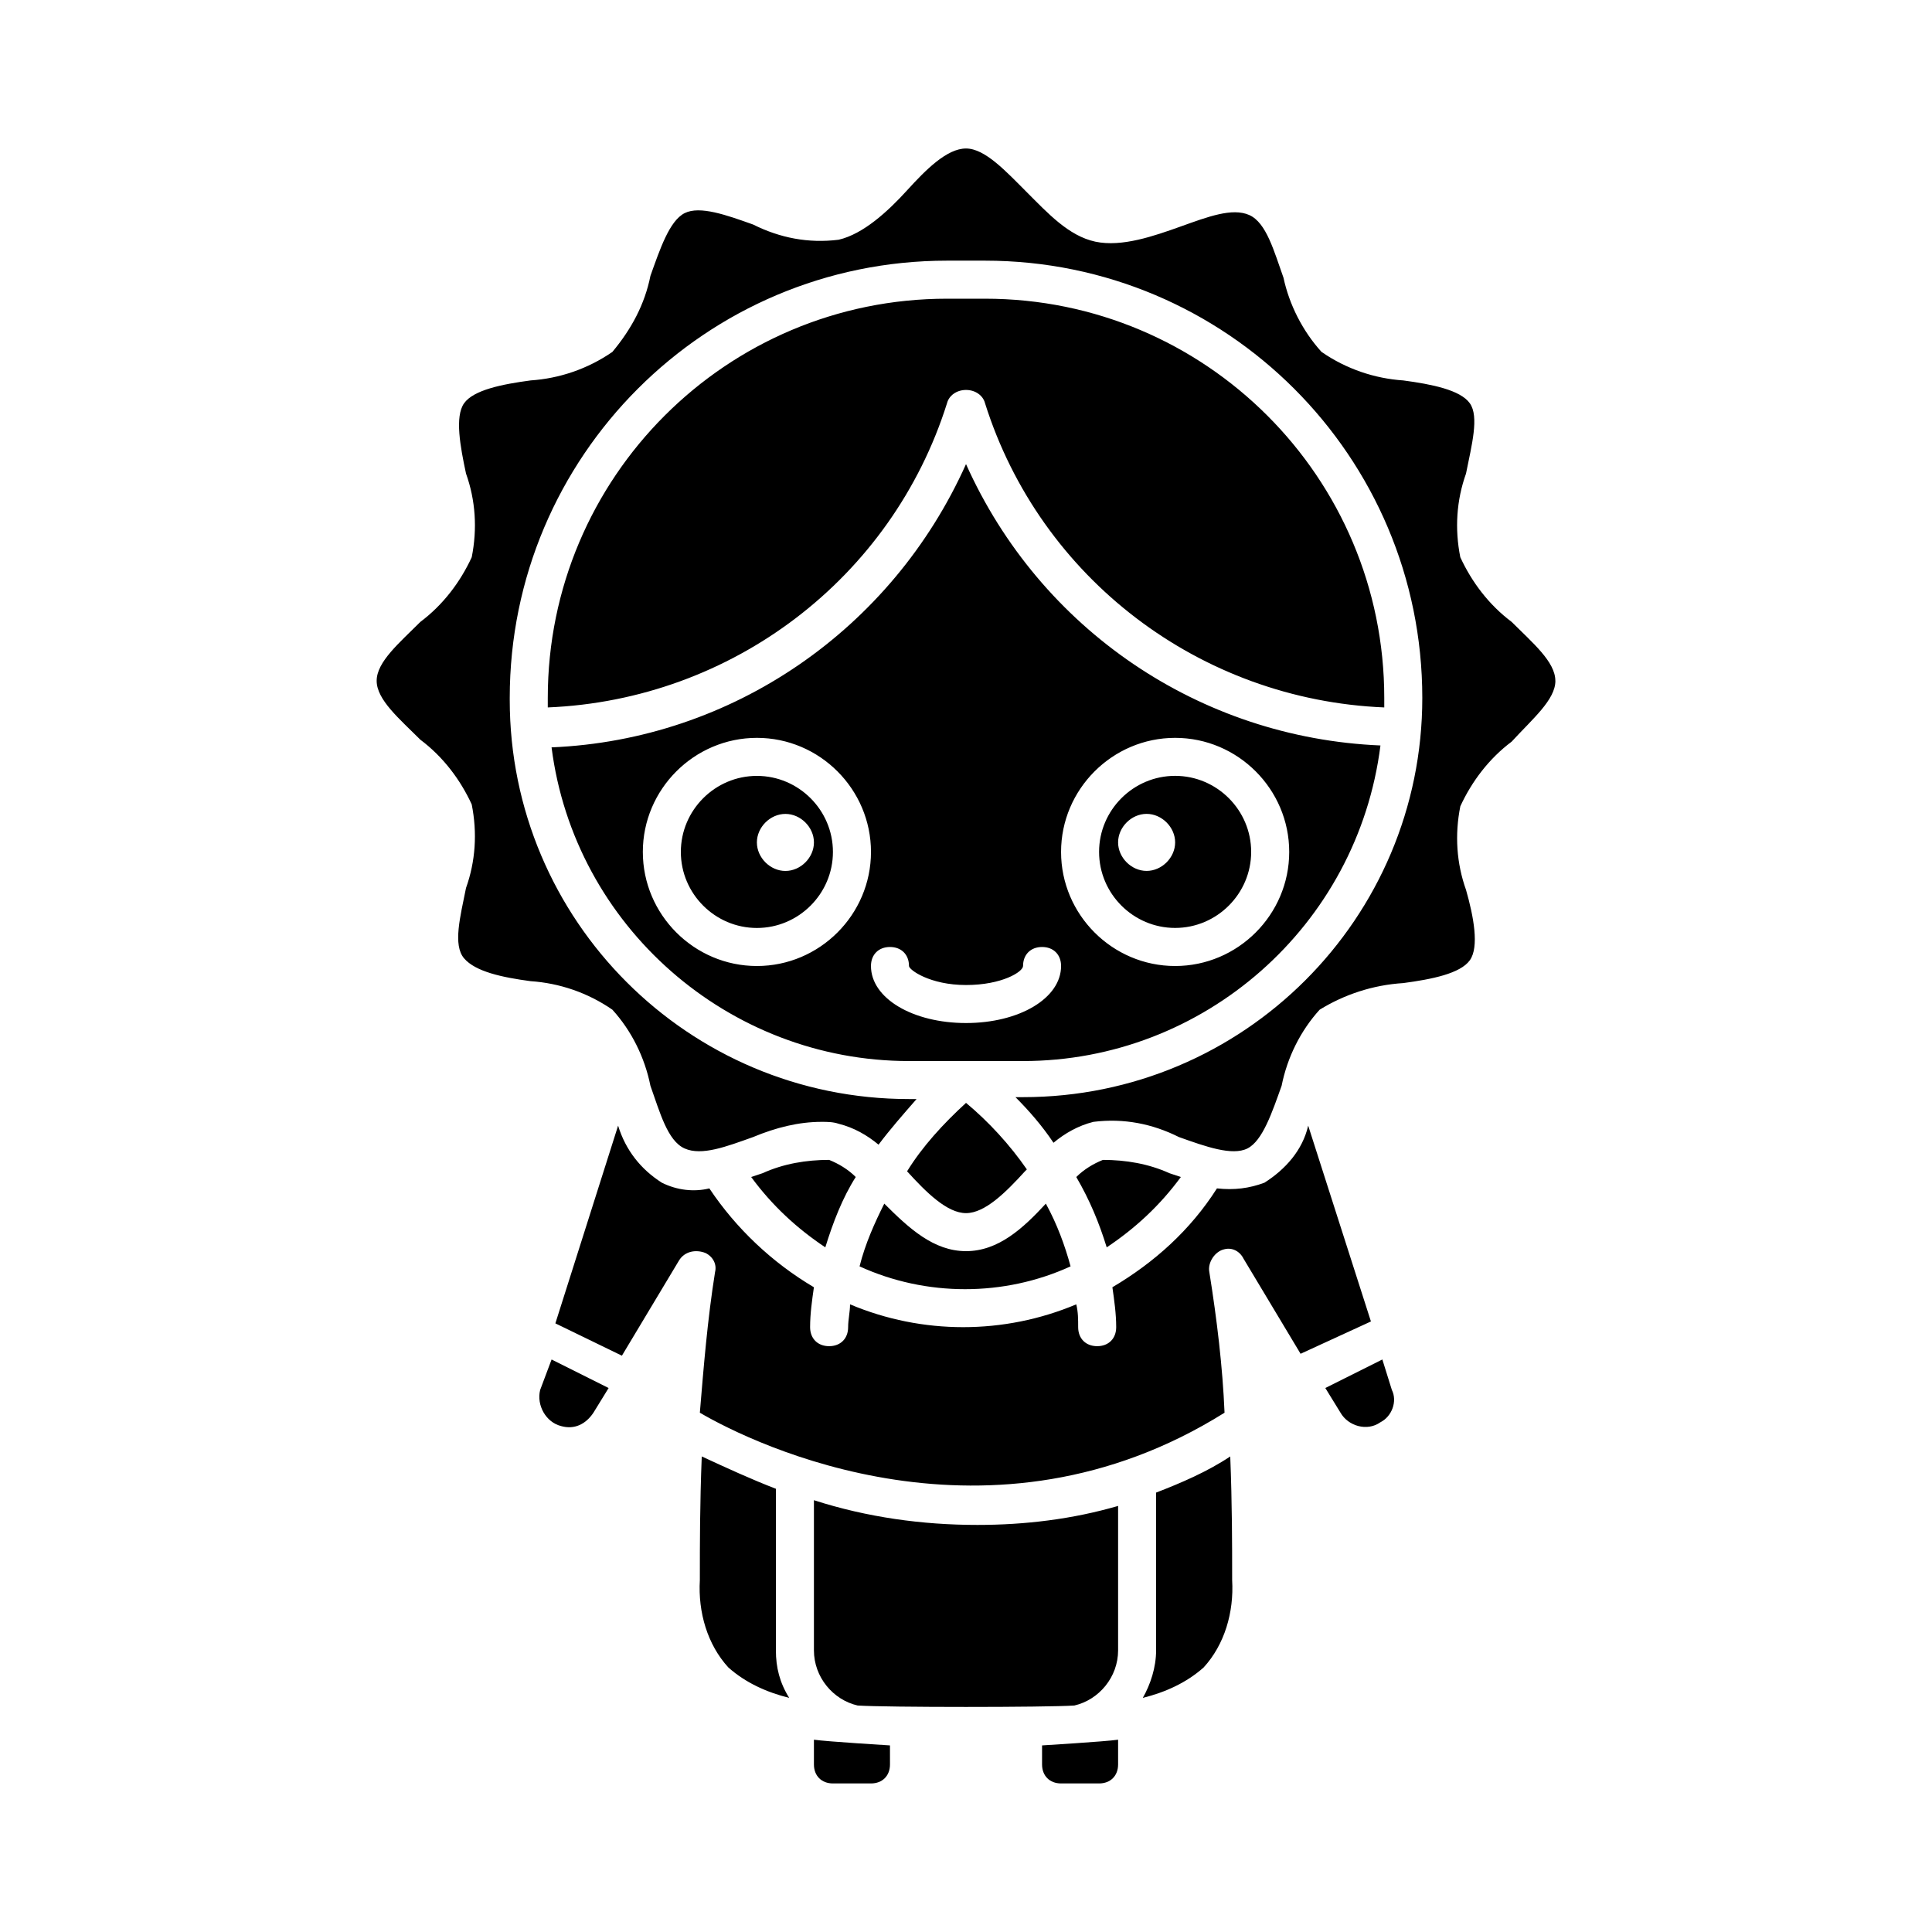 <?xml version="1.0" encoding="UTF-8"?>
<!-- Uploaded to: SVG Find, www.svgrepo.com, Generator: SVG Find Mixer Tools -->
<svg fill="#000000" width="800px" height="800px" version="1.1" viewBox="144 144 512 512" xmlns="http://www.w3.org/2000/svg">
 <path d="m450.38 539.55c6.551-2.519 13.602-5.543 19.648-9.574 0.504 12.594 0.504 23.68 0.504 31.738v1.008c0.504 8.566-2.016 17.129-7.559 23.176-4.535 4.031-10.078 6.551-16.121 8.062 2.016-3.527 3.527-8.062 3.527-12.594zm-15.113-169.79c0-11.082 9.07-20.152 20.152-20.152s20.152 9.07 20.152 20.152-9.07 20.152-20.152 20.152c-11.086 0-20.152-9.066-20.152-20.152zm5.039-2.519c0 4.031 3.527 7.559 7.559 7.559s7.559-3.527 7.559-7.559c-0.004-4.031-3.531-7.555-7.562-7.555s-7.555 3.523-7.555 7.555zm67.004 126.96-16.625-51.891c-1.512 6.551-6.047 11.586-11.586 15.113-4.031 1.512-8.062 2.016-12.594 1.512-7.055 11.082-16.625 19.648-27.711 26.199 0.504 3.527 1.008 7.055 1.008 10.578 0 3.023-2.016 5.039-5.039 5.039-3.023 0-5.039-2.016-5.039-5.039 0-2.016 0-4.031-0.504-6.047-19.145 8.062-40.809 8.062-59.953 0 0 2.016-0.504 4.031-0.504 6.047 0 3.023-2.016 5.039-5.039 5.039-3.023 0-5.039-2.016-5.039-5.039 0-3.527 0.504-7.055 1.008-10.578-11.082-6.551-20.656-15.617-27.711-26.199-4.031 1.008-8.566 0.504-12.594-1.512-5.543-3.527-9.574-8.566-11.586-15.113l-16.625 52.395 17.633 8.566 15.113-25.191c1.512-2.519 4.535-3.023 7.055-2.016 2.016 1.008 3.023 3.023 2.519 5.039-2.016 12.594-3.023 25.191-4.031 37.281 14.609 8.566 77.082 38.793 139.05 0-0.504-12.09-2.016-24.688-4.031-37.281-0.504-2.519 1.512-5.543 4.031-6.047 2.016-0.504 4.031 0.504 5.039 2.519l15.113 25.191zm-127.46 112.35s-16.625-1.008-20.152-1.512v6.551c0 3.023 2.016 5.039 5.039 5.039h10.078c3.023 0 5.039-2.016 5.039-5.039zm-26.703-12.594c-2.519-4.031-3.527-8.062-3.527-12.594v-42.824c-6.551-2.519-13.098-5.543-19.648-8.566-0.504 12.598-0.504 23.68-0.504 31.742v1.008c-0.504 8.566 2.016 17.129 7.559 23.176 4.531 4.027 10.074 6.547 16.121 8.059zm72.043 22.672h10.078c3.023 0 5.039-2.016 5.039-5.039v-6.551c-3.527 0.504-20.152 1.512-20.152 1.512v5.039c0 3.023 2.016 5.039 5.035 5.039zm-62.473-142.07c2.016-6.551 4.535-13.098 8.062-18.641-2.016-2.016-4.535-3.527-7.055-4.535-6.047 0-12.09 1.008-17.633 3.527l-3.023 1.008c5.543 7.555 12.094 13.602 19.648 18.641zm66 121.42c6.551-1.512 11.59-7.559 11.59-14.609v-38.289c-12.09 3.527-24.688 5.039-37.281 5.039-14.609 0-29.223-2.016-43.328-6.551v39.801c0 7.055 5.039 13.098 11.586 14.609 7.559 0.504 49.879 0.504 57.434 0zm-141.57-83.633c-1.008 4.031 1.512 8.566 5.543 9.574 3.527 1.008 6.551-0.504 8.566-3.527l4.031-6.551-15.113-7.559zm169.79-56.426-3.023-1.008c-5.543-2.519-11.586-3.527-17.633-3.527-2.519 1.008-5.039 2.519-7.055 4.535 3.527 6.047 6.047 12.09 8.062 18.641 7.555-5.039 14.105-11.086 19.648-18.641zm-72.551-1.512c5.039 5.543 10.582 11.082 15.621 11.082s10.578-5.543 15.617-11.082l0.504-0.504c-4.535-6.551-10.078-12.594-16.121-17.633-6.047 5.543-11.59 11.586-15.621 18.137zm-12.594 25.191c17.633 8.062 38.289 8.062 55.922 0-1.512-5.543-3.527-11.082-6.551-16.625-6.043 6.547-12.594 12.594-21.156 12.594-8.566 0-15.113-6.047-21.664-12.594-2.519 5.035-5.039 10.578-6.551 16.625zm184.39-155.18c0-5.039-6.047-10.078-11.586-15.617-6.047-4.535-10.578-10.578-13.602-17.129-1.512-7.559-1.008-15.113 1.512-22.168 1.512-7.559 3.527-15.113 1.008-18.641s-10.078-5.039-17.633-6.047c-7.559-0.504-15.113-3.023-21.664-7.559-5.039-5.543-8.566-12.594-10.078-19.648-2.519-7.055-4.535-14.609-9.07-16.625-4.535-2.016-11.082 0.504-18.137 3.023-7.055 2.519-15.617 5.543-22.672 4.031-7.055-1.512-12.594-7.559-18.137-13.098-5.543-5.543-11.086-11.59-16.121-11.59-5.039 0-10.578 5.543-15.617 11.082-5.039 5.543-11.586 11.586-18.137 13.098-8.062 1.008-15.617-0.504-22.672-4.031-7.055-2.519-14.105-5.039-18.137-3.023s-6.551 9.574-9.07 16.625c-1.512 7.559-5.039 14.105-10.078 20.152-6.551 4.535-14.105 7.055-21.664 7.559-7.559 1.008-15.113 2.519-17.633 6.047-2.519 3.527-1.008 11.586 0.504 18.641 2.519 7.055 3.023 14.609 1.512 22.168-3.023 6.551-7.559 12.594-13.602 17.129-5.543 5.547-11.59 10.586-11.59 15.621 0 5.039 6.047 10.078 11.586 15.617 6.047 4.535 10.578 10.578 13.602 17.129 1.512 7.559 1.008 15.113-1.512 22.168-1.512 7.559-3.527 15.113-0.504 18.641 3.023 3.527 10.078 5.039 17.633 6.047 7.559 0.504 15.113 3.023 21.664 7.559 5.039 5.543 8.566 12.594 10.078 20.152 2.519 7.055 4.535 14.609 9.07 16.625s11.082-0.504 18.137-3.023c6.047-2.519 12.09-4.031 18.137-4.031 1.512 0 3.023 0 4.535 0.504 4.031 1.008 7.559 3.023 10.578 5.543 3.023-4.031 6.551-8.062 10.078-12.09h-2.016c-58.441 0-105.8-47.359-105.8-105.8v-0.504c0-63.984 51.891-115.88 115.88-115.88h10.078c63.984 0 115.88 51.891 115.88 115.88 0 58.441-47.359 105.8-105.8 105.8h-2.016c3.527 3.527 7.055 7.559 10.078 12.09 3.023-2.519 6.551-4.535 10.578-5.543 8.062-1.008 15.617 0.504 22.672 4.031 7.055 2.519 14.105 5.039 18.137 3.023s6.551-9.574 9.07-16.625c1.512-7.559 5.039-14.609 10.078-20.152 6.551-4.031 14.105-6.551 22.168-7.055 7.559-1.008 15.113-2.519 17.633-6.047 2.519-3.527 1.008-11.586-1.008-18.641-2.519-7.055-3.023-14.609-1.512-22.168 3.023-6.551 7.559-12.594 13.602-17.129 5.543-6.043 11.59-11.082 11.59-16.121zm-43.328 187.92-2.519-8.062-15.113 7.559 4.031 6.551c2.016 3.527 7.055 5.039 10.578 2.519 3.023-1.512 4.535-5.543 3.023-8.566zm-112.85-265c2.519 0 4.535 1.512 5.039 3.527 14.609 46.352 56.93 78.594 105.8 80.609v-2.519c0-58.441-47.359-105.8-105.8-105.8h-10.078c-58.441 0-105.8 47.359-105.8 105.8v2.519c48.871-2.016 91.191-34.258 105.8-80.609 0.504-2.016 2.519-3.527 5.039-3.527zm-75.574 122.43c0-11.082 9.07-20.152 20.152-20.152s20.152 9.07 20.152 20.152-9.07 20.152-20.152 20.152-20.152-9.066-20.152-20.152zm20.152-2.519c0 4.031 3.527 7.559 7.559 7.559s7.559-3.527 7.559-7.559-3.527-7.555-7.559-7.555-7.559 3.523-7.559 7.555zm-54.41-25.191c47.863-2.016 90.184-31.234 109.83-75.066 19.648 43.832 61.969 72.547 109.83 74.562-6.047 47.863-46.855 83.633-94.719 83.633h-30.23c-47.859 0-88.668-35.77-94.715-83.129zm135.02 27.711c0 16.625 13.602 30.23 30.23 30.23 16.625 0 30.23-13.602 30.23-30.23 0-16.625-13.602-30.23-30.23-30.23-16.625 0.004-30.23 13.605-30.23 30.23zm-50.379 30.23c0 8.566 11.082 15.113 25.191 15.113 14.105 0 25.191-6.551 25.191-15.113 0-3.023-2.016-5.039-5.039-5.039-3.023 0-5.039 2.016-5.039 5.039 0 1.512-5.543 5.039-15.113 5.039-9.574 0-15.113-4.031-15.113-5.039 0-3.023-2.016-5.039-5.039-5.039-3.023 0-5.039 2.016-5.039 5.039zm-60.457-30.23c0 16.625 13.602 30.23 30.23 30.23 16.625 0 30.23-13.602 30.23-30.23 0-16.625-13.602-30.23-30.23-30.23-16.629 0.004-30.23 13.605-30.23 30.23z"/>
</svg>